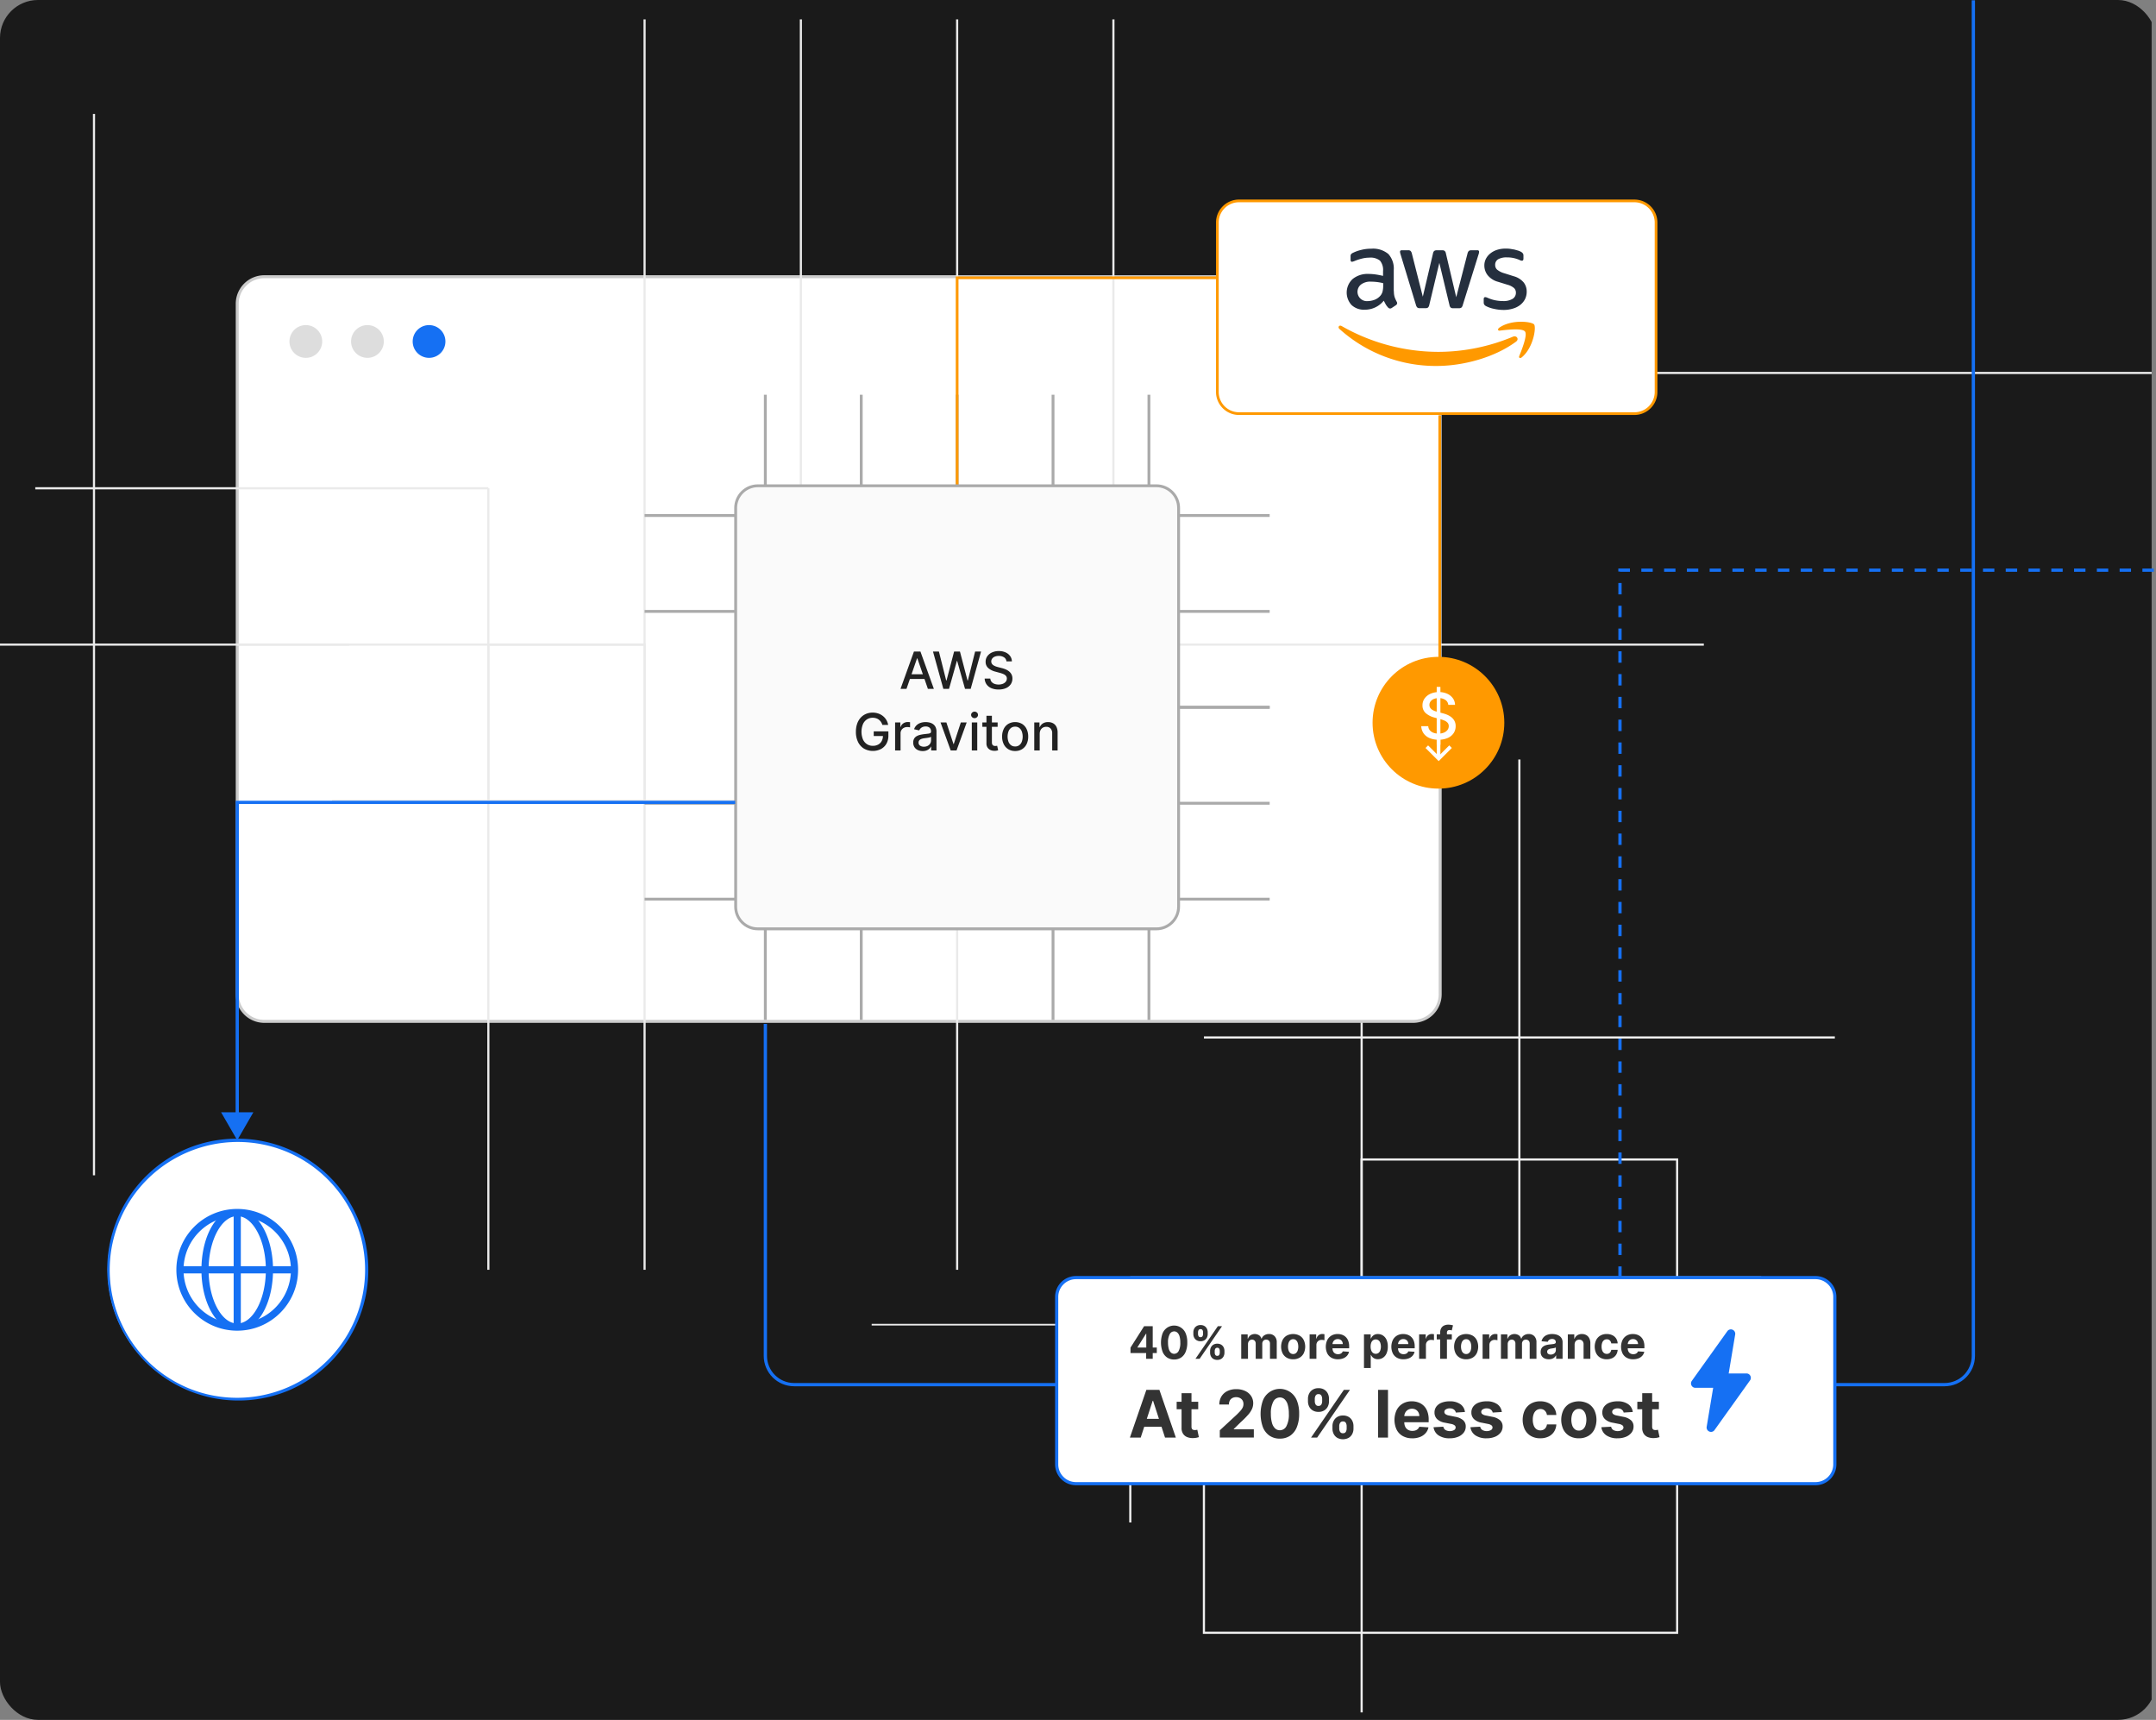 <svg xmlns="http://www.w3.org/2000/svg" width="568" height="453" xmlns:v="https://vecta.io/nano"><rect width="100%" height="100%" fill="#808080" stroke="none"/><defs><clipPath id="A"><rect width="568" height="453" rx="10" fill="none"/></clipPath><path id="B" d="M252.533 129.519h-.75v-25.556h.75z"/><path id="C" d="M334.494 186.675h-25.556v-.75h25.556z"/><path id="D" d="M463.993 378.296H297.778v-.568h166.215z"/><path id="E" d="M340.682 358.025a3.28 3.28 0 0 1-1.688-.417 2.82 2.82 0 0 1-1.1-1.166 4.13 4.13 0 0 1 0-3.485 2.82 2.82 0 0 1 1.1-1.166c1.056-.557 2.32-.557 3.376 0 .472.274.854.679 1.1 1.166a4.13 4.13 0 0 1 0 3.485c-.246.487-.628.892-1.1 1.166a3.28 3.28 0 0 1-1.688.417zm.008-1.384a1.1 1.1 0 0 0 .742-.254 1.55 1.55 0 0 0 .451-.694c.203-.651.203-1.349 0-2a1.57 1.57 0 0 0-.451-.7 1.1 1.1 0 0 0-.742-.256c-.274-.008-.541.083-.753.256a1.56 1.56 0 0 0-.457.7c-.203.651-.203 1.349 0 2a1.54 1.54 0 0 0 .457.694 1.14 1.14 0 0 0 .753.254z"/><path id="F" d="M345.018 357.899v-6.442h1.732v1.124h.067a1.68 1.68 0 0 1 .591-.908c.276-.205.612-.313.956-.308a2.84 2.84 0 0 1 .29.017c.092.009.183.024.273.046v1.586a2.3 2.3 0 0 0-.349-.067 3.12 3.12 0 0 0-.406-.029c-.244-.004-.485.055-.7.17a1.27 1.27 0 0 0-.486.472 1.34 1.34 0 0 0-.178.7v3.645h-1.787z"/><path id="G" d="M352.479 358.025a3.41 3.41 0 0 1-1.709-.405 2.73 2.73 0 0 1-1.1-1.148c-.514-1.113-.514-2.396 0-3.509a2.85 2.85 0 0 1 1.088-1.17c.501-.288 1.072-.433 1.65-.42a3.41 3.41 0 0 1 1.19.2 2.68 2.68 0 0 1 .965.61 2.77 2.77 0 0 1 .644 1.02c.162.461.24.947.231 1.436v.491h-5.44v-1.107h3.758c.005-.239-.053-.475-.168-.684a1.22 1.22 0 0 0-.463-.468c-.21-.117-.447-.175-.687-.17a1.38 1.38 0 0 0-.719.186c-.204.121-.372.293-.488.5a1.42 1.42 0 0 0-.181.694v1.053a1.8 1.8 0 0 0 .178.826 1.28 1.28 0 0 0 .506.537c.237.131.504.196.775.189a1.67 1.67 0 0 0 .546-.084 1.14 1.14 0 0 0 .424-.251 1.1 1.1 0 0 0 .268-.411l1.653.108a2.25 2.25 0 0 1-.515 1.038 2.58 2.58 0 0 1-1 .689 3.76 3.76 0 0 1-1.407.245z"/><path id="H" d="M315.672 369.219v1.965h-5.681v-1.965zm-4.391-2.261h2.616v8.795c-.011.193.027.386.11.561a.6.6 0 0 0 .31.279c.148.056.306.083.464.08.123 0 .247-.011.368-.034l.283-.052.411 1.947-.553.144a4.62 4.62 0 0 1-.866.1c-.563.035-1.127-.051-1.654-.252-.452-.177-.837-.492-1.1-.9a2.73 2.73 0 0 1-.387-1.535v-9.139z"/><path id="I" d="M385.939 371.909l-2.4.148a1.25 1.25 0 0 0-.264-.556 1.45 1.45 0 0 0-.531-.4c-.247-.106-.514-.157-.783-.15-.359-.012-.714.077-1.025.255a.77.77 0 0 0-.418.679.73.73 0 0 0 .271.571c.276.196.594.324.928.374l1.707.344a4.24 4.24 0 0 1 2.051.909 2.14 2.14 0 0 1 .676 1.646c.01.588-.182 1.163-.543 1.627a3.55 3.55 0 0 1-1.486 1.09 5.63 5.63 0 0 1-2.171.391c-1.051.054-2.093-.219-2.981-.783-.72-.491-1.194-1.269-1.3-2.134l2.573-.136a1.31 1.31 0 0 0 .565.869c.7.386 1.547.397 2.257.03a.81.81 0 0 0 .427-.69.73.73 0 0 0-.3-.587 2.2 2.2 0 0 0-.909-.352l-1.634-.325a3.89 3.89 0 0 1-2.054-.959 2.37 2.37 0 0 1-.673-1.737 2.53 2.53 0 0 1 .5-1.566c.361-.461.844-.812 1.394-1.013.674-.251 1.39-.372 2.109-.356.995-.055 1.982.21 2.816.755a2.92 2.92 0 0 1 1.2 2.058z"/></defs><g clip-path="url(#A)"><path fill="#1a1a1a" d="M0 0h566.852v453H0z"/><g fill="#eee"><path d="M483.39 273.544H317.175v-.565H483.39z"/><path d="M400.562 380.858h-.568V200.044h.568zm-41.552 70.181h-.568v-279.56h.568z"/></g><rect width="316.919" height="196.133" rx="7.127" fill="#fff" x="62.499" y="72.888"/><path d="M69.626 72.495h302.665a7.53 7.53 0 0 1 7.52 7.52v181.879a7.53 7.53 0 0 1-7.52 7.52H69.626a7.53 7.53 0 0 1-7.52-7.52V80.015a7.53 7.53 0 0 1 7.52-7.52zm302.665 196.133c3.717-.004 6.73-3.017 6.734-6.734V80.015c-.004-3.717-3.017-6.73-6.734-6.734H69.626c-3.717.004-6.73 3.017-6.734 6.734v181.879c.004 3.717 3.017 6.73 6.734 6.734z" fill="#ccc"/><g fill="#ddd"><circle cx="80.569" cy="89.941" r="4.314"/><circle cx="96.802" cy="89.941" r="4.314"/></g><circle cx="113.034" cy="89.941" r="4.314" fill="#1570f3"/><g fill="#eaeaea"><path d="M128.376 169.496h41.728v41.738h-41.728zm41.16.568h-40.592v40.6h40.592zm41.17-41.738h82.908v82.908h-82.908zm82.34.568h-81.772v81.772h81.772z"/><path d="M293.33 211.234H87.48v-.568h205.85zm155.55-41.17H210.99v-.564h237.89zm-279.06 0H62.5v-.564h107.32zm123.51-41.17h-82.34v-.568h82.34zm-164.671 0H9.293v-.568h119.366z"/><path d="M293.614 210.95h-.568V5.1h.568zm-41.172 123.507h-.568V5.1h.568zM211.274 210.95h-.568V5.1h.568zM170.1 334.46h-.568V5.1h.568zm-41.157-.003h-.568V128.611h.568z"/></g><circle cx="62.499" cy="334.46" r="34.127" fill="#fff"/><g fill="#1570f3"><path d="M62.499 299.915a34.56 34.56 0 0 1 33.844 27.694c3.263 16.104-5.266 32.277-20.398 38.681-17.528 7.201-37.587-1.058-44.961-18.515s.686-37.595 18.068-45.142a34.33 34.33 0 0 1 13.447-2.718zm0 68.254A33.72 33.72 0 0 0 75.62 303.4c-17.134-7.155-36.828.889-44.053 17.993s.737 36.831 17.811 44.127a33.5 33.5 0 0 0 13.121 2.649zm.001-17.676c-8.855 0-16.033-7.178-16.033-16.033s7.178-16.033 16.033-16.033 16.033 7.178 16.033 16.033c-.009 8.851-7.182 16.024-16.033 16.033zm0-30.179a14.15 14.15 0 1 0 14.147 14.147A14.19 14.19 0 0 0 62.5 320.313z"/><path d="M62.5 349.55a.87.87 0 0 1-.943-.943v-28.294c0-.521.422-.943.943-.943s.943.422.943.943v28.411a.84.84 0 0 1-.943.825z"/><path d="M76.646 335.403H48.352c-.337 0-.648-.18-.817-.471s-.168-.651 0-.943.48-.472.817-.471h28.529a.87.87 0 0 1 .943.943 1.07 1.07 0 0 1-1.179.943z"/><path d="M60.613 350.139c-4.362-1.533-7.545-7.9-7.545-15.679 0-7.9 3.183-14.382 7.545-15.679l2.829.589a.87.87 0 0 1-.943.943c-4.126 0-7.545 6.366-7.545 14.147s3.419 14.147 7.545 14.147a.87.87 0 0 1 .943.943l-2.829.589z"/><path d="M61.556 349.55a.87.87 0 0 1 .943-.943c4.126 0 7.545-6.366 7.545-14.147s-3.419-14.147-7.545-14.147a.87.87 0 0 1-.943-.943l2.476-.707c4.48 1.179 7.9 7.781 7.9 15.8 0 7.9-3.183 14.382-7.545 15.679l-2.829-.589z"/></g><g fill="#eee"><path d="M358.441 305.116h83.68v125.232H316.89v-42.12h41.551zm83.112.568h-82.544v83.112h-41.551v40.983h124.1zm125.299-207.17H364.194v-.568h202.658z"/></g><rect width="115.573" height="56.027" rx="5.699" fill="#fff" x="320.715" y="52.917"/><path d="M326.415 52.562h104.174c3.342.004 6.051 2.713 6.054 6.055v44.628c-.004 3.342-2.712 6.05-6.054 6.054H326.415c-3.342-.003-6.051-2.712-6.055-6.054V58.617c.003-3.343 2.712-6.052 6.055-6.055zm104.174 56.026a5.35 5.35 0 0 0 5.344-5.344V58.617a5.35 5.35 0 0 0-5.344-5.345H326.415a5.35 5.35 0 0 0-5.345 5.345v44.628a5.35 5.35 0 0 0 5.345 5.343z" fill="#f90"/><g fill-rule="evenodd"><path d="M367.222 76.7a5.2 5.2 0 0 0 .189 1.53 9.21 9.21 0 0 0 .55 1.238.75.75 0 0 1 .12.4.68.68 0 0 1-.327.516l-1.083.722c-.131.094-.286.148-.447.155a.79.79 0 0 1-.516-.241c-.232-.249-.439-.52-.619-.808l-.533-1.014a6.35 6.35 0 0 1-5.055 2.373 4.71 4.71 0 0 1-3.439-1.238 4.85 4.85 0 0 1 .292-6.843c1.194-.945 2.692-1.422 4.213-1.341.61.005 1.219.051 1.823.138.636.086 1.29.223 1.977.378v-1.26a3.81 3.81 0 0 0-.808-2.751 3.96 3.96 0 0 0-2.8-.791 7.82 7.82 0 0 0-1.857.223 13.7 13.7 0 0 0-1.857.585c-.195.087-.395.162-.6.223-.089.029-.181.047-.275.052-.241 0-.361-.172-.361-.533v-.843a1.09 1.09 0 0 1 .12-.6 1.29 1.29 0 0 1 .481-.361c.69-.341 1.417-.601 2.167-.774.876-.225 1.778-.335 2.682-.327a6.28 6.28 0 0 1 4.5 1.393 5.69 5.69 0 0 1 1.427 4.23V76.7h.034zm-6.981 2.614a5.57 5.57 0 0 0 1.771-.309 3.83 3.83 0 0 0 1.634-1.1 2.73 2.73 0 0 0 .585-1.1c.118-.491.176-.995.172-1.5v-.722a14.38 14.38 0 0 0-1.582-.292 12.97 12.97 0 0 0-1.616-.1c-.908-.072-1.812.171-2.562.688-.881.644-1.231 1.791-.861 2.817s1.373 1.685 2.461 1.619h0zm13.807 1.857a.96.96 0 0 1-.653-.172 1.4 1.4 0 0 1-.361-.671l-4.041-13.291c-.078-.222-.13-.453-.155-.688-.017-.115.02-.232.101-.316s.196-.126.312-.114h1.685c.237-.029.477.033.671.172.174.188.293.42.344.671l2.889 11.383 2.682-11.383c.035-.253.15-.488.327-.671.206-.126.446-.186.688-.172h1.376c.242-.025.486.035.688.172.18.181.295.417.327.671l2.717 11.52 2.975-11.52c.055-.25.173-.481.344-.671a1.12 1.12 0 0 1 .671-.172h1.6c.118-.016.237.024.322.108s.124.203.108.322c-.004.092-.015.184-.034.275a2.45 2.45 0 0 1-.12.43l-4.144 13.291a1.32 1.32 0 0 1-.361.671 1.1 1.1 0 0 1-.653.172h-1.479c-.242.025-.486-.035-.688-.172a1.22 1.22 0 0 1-.327-.688l-2.665-11.09-2.648 11.073a1.34 1.34 0 0 1-.327.688c-.203.134-.446.195-.688.172h-1.479zm22.095.464a11.38 11.38 0 0 1-2.648-.309c-.687-.14-1.352-.371-1.977-.688a1.24 1.24 0 0 1-.533-.481c-.066-.152-.1-.316-.1-.481V78.8c0-.361.138-.533.4-.533.105.001.209.018.309.052s.258.1.43.172c.607.266 1.241.468 1.891.6.673.137 1.359.206 2.046.206a4.64 4.64 0 0 0 2.51-.568 1.85 1.85 0 0 0 .894-1.633c.011-.446-.156-.878-.464-1.2-.505-.429-1.102-.735-1.744-.896l-2.493-.774c-1.08-.277-2.044-.892-2.751-1.754a4.1 4.1 0 0 1-.86-2.493 3.83 3.83 0 0 1 .464-1.909 4.42 4.42 0 0 1 1.238-1.41 5.46 5.46 0 0 1 1.788-.894c.704-.203 1.434-.301 2.167-.292.385-.003.77.02 1.152.069l1.118.189.98.275c.251.078.493.182.722.31a1.49 1.49 0 0 1 .516.43.93.93 0 0 1 .155.567v.808c0 .361-.138.55-.4.55a1.79 1.79 0 0 1-.653-.206c-1.039-.459-2.164-.688-3.3-.671a4.44 4.44 0 0 0-2.287.481 1.66 1.66 0 0 0-.808 1.53c-.009.462.178.906.516 1.221.558.443 1.202.765 1.891.946l2.442.774a5.23 5.23 0 0 1 2.665 1.651 3.89 3.89 0 0 1 .791 2.407 4.42 4.42 0 0 1-.447 1.994c-.305.588-.733 1.104-1.255 1.513-.568.442-1.216.769-1.909.963-.796.245-1.626.367-2.459.361h0z" fill="#252f3e"/><g fill="#f90"><path d="M399.393 89.992c-5.657 4.178-13.876 6.4-20.943 6.4a37.89 37.89 0 0 1-25.568-9.749c-.533-.481-.052-1.135.585-.757a51.56 51.56 0 0 0 25.585 6.792 51.05 51.05 0 0 0 19.516-3.989c.946-.43 1.754.619.825 1.307zm2.355-2.682c-.722-.929-4.78-.447-6.62-.223-.55.069-.636-.413-.138-.774 3.233-2.27 8.546-1.616 9.165-.86.619.774-.172 6.087-3.2 8.632-.464.4-.911.189-.7-.327.688-1.7 2.218-5.537 1.5-6.448h0z"/></g></g><path d="M379.657 194.21h-.71v-84.768h.71z" fill="#f90"/><path d="M512.306 365.136h-303.1c-4.415-.007-7.993-3.585-8-8v-87.454h.859v87.449c.004 3.944 3.201 7.141 7.145 7.145h303.1c3.944-.004 7.141-3.201 7.145-7.145V.078h.859v357.054c-.005 4.42-3.588 8.001-8.008 8.004z" fill="#1570f3"/><circle cx="378.959" cy="190.364" r="17.354" fill="#f90"/><g fill="#fff"><path d="M381.553 185.655c-.046-.535-.336-1.018-.785-1.312-.518-.328-1.124-.491-1.737-.467a3.27 3.27 0 0 0-1.3.235 2.01 2.01 0 0 0-.848.642 1.52 1.52 0 0 0-.3.925 1.34 1.34 0 0 0 .206.749c.139.213.324.393.541.527a3.77 3.77 0 0 0 .723.351l.743.229 1.189.309c.408.101.809.231 1.2.387a4.8 4.8 0 0 1 1.136.642 3.12 3.12 0 0 1 .847.987 2.88 2.88 0 0 1 .324 1.41 3.25 3.25 0 0 1-.532 1.838 3.59 3.59 0 0 1-1.54 1.267 5.8 5.8 0 0 1-2.436.464 5.91 5.91 0 0 1-2.367-.434c-.626-.258-1.168-.685-1.564-1.234a3.55 3.55 0 0 1-.625-1.9h1.844c.02.404.171.79.431 1.1.261.297.595.521.97.648a3.85 3.85 0 0 0 1.3.211c.475.008.946-.076 1.389-.247a2.29 2.29 0 0 0 .961-.69 1.62 1.62 0 0 0 .351-1.038c.013-.323-.096-.64-.306-.886-.231-.248-.513-.443-.827-.571a8.13 8.13 0 0 0-1.175-.4l-1.44-.393a5.58 5.58 0 0 1-2.317-1.172 2.63 2.63 0 0 1-.853-2.046 3.04 3.04 0 0 1 .571-1.838 3.77 3.77 0 0 1 1.547-1.222 5.33 5.33 0 0 1 2.2-.437 5.2 5.2 0 0 1 2.186.434 3.69 3.69 0 0 1 1.5 1.192 3.03 3.03 0 0 1 .571 1.74h-1.773zm-3.051 10.5v-15.222h.975v15.227zm.519 4.321l-3.467-3.467.679-.679 2.788 2.788 2.788-2.788.679.679z"/><path d="M379.469 199.793h-.96v-5.7h.96z"/></g><g fill="#aaa"><use href="#B"/><path d="M227.268 129.519h-.75v-25.556h.75zm-25.265 0h-.75v-25.556h.75zm101.059 0h-.75v-25.556h.75zm-25.265 0h-.75v-25.556h.75z"/></g><path d="M252.513 129.52h-.713V72.808h68.965v.71h-68.252z" fill="#f90"/><g fill="#aaa"><path d="M227.268 268.637h-.75v-25.556h.75zm-25.265 0h-.75v-25.556h.75zm101.059 0h-.75v-25.556h.75zm-25.265 0h-.75v-25.556h.75z"/><use href="#C"/><path d="M334.494 211.94h-25.556v-.75h25.556zm0 25.264h-25.556v-.75h25.556zm0-101.058h-25.556v-.75h25.556zm0 25.265h-25.556v-.75h25.556z"/><use href="#C"/><path d="M195.377 211.94h-25.556v-.75h25.556zm0 25.264h-25.556v-.75h25.556zm0-101.058h-25.556v-.75h25.556zm0 25.265h-25.556v-.75h25.556z"/></g><rect width="116.696" height="116.696" rx="5.841" fill="#fafafa" x="193.81" y="127.952"/><path d="M199.651 127.577h105.013c3.432.004 6.213 2.785 6.217 6.217v105.012c-.004 3.432-2.785 6.213-6.217 6.217H199.651c-3.432-.004-6.213-2.785-6.217-6.217V133.793c.004-3.432 2.785-6.212 6.217-6.216zm105.013 116.7c3.017-.003 5.463-2.449 5.466-5.466V133.793c-.003-3.017-2.449-5.463-5.466-5.466H199.651c-3.017.003-5.463 2.449-5.466 5.466v105.013c.003 3.017 2.449 5.463 5.466 5.466z" fill="#aaa"/><g fill="#222"><path d="M238.816 181.444h-1.574l3.538-9.83h1.713l3.538 9.83h-1.574l-2.779-8.045h-.078l-2.784 8.045zm.264-3.85h5.107v1.248h-5.107zm9.446 3.85l-2.727-9.83h1.56l1.915 7.612h.091l1.992-7.612h1.543l1.992 7.617h.091l1.911-7.617h1.565l-2.731 9.83h-1.493l-2.069-7.363h-.077l-2.069 7.363zm16.627-7.244a1.41 1.41 0 0 0-.633-1.059 2.45 2.45 0 0 0-1.4-.377c-.358-.008-.714.056-1.046.189a1.63 1.63 0 0 0-.684.519 1.23 1.23 0 0 0-.242.747c-.005.212.053.42.165.6.113.172.262.317.437.425a3.04 3.04 0 0 0 .583.283 6.15 6.15 0 0 0 .6.185l.96.25a7.29 7.29 0 0 1 .965.311 3.91 3.91 0 0 1 .917.519 2.52 2.52 0 0 1 .684.8 2.32 2.32 0 0 1 .262 1.138 2.63 2.63 0 0 1-.43 1.483 2.91 2.91 0 0 1-1.243 1.023 4.69 4.69 0 0 1-1.966.374 4.77 4.77 0 0 1-1.91-.351 2.93 2.93 0 0 1-1.262-1 2.86 2.86 0 0 1-.5-1.533h1.488a1.5 1.5 0 0 0 .348.886 1.82 1.82 0 0 0 .782.523 3.11 3.11 0 0 0 1.049.17 2.98 2.98 0 0 0 1.121-.2 1.85 1.85 0 0 0 .775-.557 1.31 1.31 0 0 0 .283-.838c.007-.26-.084-.514-.256-.71a1.87 1.87 0 0 0-.667-.461 6.57 6.57 0 0 0-.948-.321l-1.162-.317a4.49 4.49 0 0 1-1.87-.945 2.12 2.12 0 0 1-.689-1.651c-.011-.531.151-1.052.461-1.483a3.05 3.05 0 0 1 1.248-.986 4.29 4.29 0 0 1 1.776-.352 4.2 4.2 0 0 1 1.764.351 2.98 2.98 0 0 1 1.207.962 2.44 2.44 0 0 1 .46 1.4h-1.43zm-32.692 16.739a3.12 3.12 0 0 0-.372-.785 2.51 2.51 0 0 0-.555-.595 2.36 2.36 0 0 0-.732-.377 2.99 2.99 0 0 0-.9-.13 2.72 2.72 0 0 0-1.5.428 2.9 2.9 0 0 0-1.054 1.25 5.44 5.44 0 0 0 0 4.034c.226.512.596.948 1.065 1.253a2.82 2.82 0 0 0 1.541.428c.487.011.969-.101 1.4-.327.392-.211.715-.532.927-.924a2.88 2.88 0 0 0 .329-1.408l.384.071h-2.812v-1.224h3.864v1.118a4.22 4.22 0 0 1-.525 2.148 3.6 3.6 0 0 1-1.45 1.4 4.76 4.76 0 0 1-4.454-.12 4.15 4.15 0 0 1-1.567-1.744 5.97 5.97 0 0 1-.561-2.686 6.4 6.4 0 0 1 .326-2.112 4.58 4.58 0 0 1 .919-1.591 4 4 0 0 1 1.4-1 4.37 4.37 0 0 1 1.759-.349c.505-.004 1.007.075 1.486.235a4.04 4.04 0 0 1 1.228.667c.732.582 1.223 1.415 1.376 2.338h-1.522zm3.355 6.724v-7.373h1.384v1.172h.077c.125-.385.376-.716.713-.939.343-.229.747-.349 1.159-.344l.319.01.29.024v1.372a2.9 2.9 0 0 0-.307-.055 3.2 3.2 0 0 0-.441-.031 1.87 1.87 0 0 0-.9.214 1.6 1.6 0 0 0-.857 1.447v4.5h-1.435zm7.272.164a2.98 2.98 0 0 1-1.267-.262 2.1 2.1 0 0 1-.9-.761c-.229-.366-.343-.792-.329-1.224-.014-.358.069-.713.24-1.027.157-.266.38-.486.648-.639a3.39 3.39 0 0 1 .912-.355 8.94 8.94 0 0 1 1.027-.183l1.075-.127a1.56 1.56 0 0 0 .6-.166c.127-.081.199-.224.187-.374v-.034a1.3 1.3 0 0 0-.353-.975c-.29-.249-.667-.373-1.049-.345a1.83 1.83 0 0 0-1.14.318 1.74 1.74 0 0 0-.574.708l-1.349-.307a2.6 2.6 0 0 1 .7-1.087 2.87 2.87 0 0 1 1.068-.605 4.24 4.24 0 0 1 1.272-.189 4.59 4.59 0 0 1 .939.1 2.79 2.79 0 0 1 .931.377 2.08 2.08 0 0 1 .713.779c.201.408.297.86.278 1.314v4.9h-1.4v-1.008h-.058a2.03 2.03 0 0 1-.418.547c-.208.193-.45.344-.715.446a2.78 2.78 0 0 1-1.046.178zm.312-1.152a2.08 2.08 0 0 0 1.02-.234 1.67 1.67 0 0 0 .648-.617 1.59 1.59 0 0 0 .223-.818v-.95a.73.73 0 0 1-.3.142 4.08 4.08 0 0 1-.5.11q-.278.045-.543.081l-.441.061a3.52 3.52 0 0 0-.761.178 1.3 1.3 0 0 0-.547.357.9.9 0 0 0-.2.617c-.017.317.133.62.394.8a1.73 1.73 0 0 0 1 .27zm11.275-6.385L252 197.663h-1.536l-2.679-7.373h1.541l1.867 5.674h.077l1.862-5.674h1.541zm2.074-1.136a.9.9 0 0 1-.641-.252.82.82 0 0 1 0-1.21.94.94 0 0 1 1.282 0 .82.82 0 0 1 0 1.21.9.9 0 0 1-.641.252zm-.725 8.51v-7.374h1.435v7.373zm6.806-7.374v1.152h-4.03v-1.152zm-2.947-1.766h1.435v6.976a1.26 1.26 0 0 0 .125.627.64.64 0 0 0 .324.283 1.21 1.21 0 0 0 .434.074 1.67 1.67 0 0 0 .3-.024l.2-.038.259 1.186a2.56 2.56 0 0 1-.355.1c-.19.037-.383.055-.576.055a2.52 2.52 0 0 1-1.056-.2c-.322-.137-.597-.363-.792-.653-.211-.33-.316-.717-.3-1.108v-7.271zm7.56 9.288a3.39 3.39 0 0 1-1.81-.475 3.21 3.21 0 0 1-1.2-1.33 4.41 4.41 0 0 1-.427-2 4.46 4.46 0 0 1 .427-2.007 3.2 3.2 0 0 1 1.2-1.334 3.68 3.68 0 0 1 3.619 0 3.2 3.2 0 0 1 1.2 1.334 4.46 4.46 0 0 1 .427 2.007 4.41 4.41 0 0 1-.427 2 3.21 3.21 0 0 1-1.2 1.33 3.38 3.38 0 0 1-1.809.475zm0-1.2a1.72 1.72 0 0 0 1.113-.355 2.09 2.09 0 0 0 .655-.945 4.06 4.06 0 0 0 0-2.6c-.126-.372-.353-.701-.655-.952a1.7 1.7 0 0 0-1.113-.36 1.72 1.72 0 0 0-1.121.36c-.303.25-.531.58-.657.952a4.06 4.06 0 0 0 0 2.6 2.09 2.09 0 0 0 .657.945 1.74 1.74 0 0 0 1.126.351zm6.47-3.326v4.378h-1.435v-7.374h1.377v1.2h.091a2.1 2.1 0 0 1 .8-.94c.414-.251.892-.374 1.375-.355a2.67 2.67 0 0 1 1.32.314c.381.214.688.54.878.934a3.38 3.38 0 0 1 .312 1.531v4.689H277.2v-4.517a1.78 1.78 0 0 0-.418-1.255 1.48 1.48 0 0 0-1.147-.454 1.79 1.79 0 0 0-.885.216 1.54 1.54 0 0 0-.61.632 2.09 2.09 0 0 0-.223 1z"/></g><g fill="#1570f3"><path d="M62.926 293.231h-.854v-82.317h131.609v.854H62.926z"/><path d="M66.755 292.962l-4.256 7.371-4.256-7.371z"/></g><path d="M297.675 349.127h-68.03v-.441h68.03z" fill="#eaeaea"/><g fill="#eee"><use href="#D"/><path d="M463.993 336.745H297.778v-.568h166.215zm-165.931 64.259h-.568v-56.731h.568z"/></g><rect width="205.008" height="54.278" rx="5.086" fill="#fff" x="278.382" y="336.512"/><path d="M283.468 336.094h194.836a5.51 5.51 0 0 1 5.5 5.5v44.11a5.51 5.51 0 0 1-5.5 5.5H283.468a5.51 5.51 0 0 1-5.5-5.5v-44.106a5.51 5.51 0 0 1 5.5-5.504zm194.836 54.278c2.577-.003 4.665-2.091 4.668-4.668v-44.106c-.003-2.577-2.091-4.665-4.668-4.668H283.468c-2.577.003-4.665 2.091-4.668 4.668v44.106c.003 2.577 2.091 4.665 4.668 4.668z" fill="#1570f3"/><g fill="#333"><path d="M297.831 356.389v-1.431l3.586-5.649h1.232v1.98h-.729l-2.261 3.578v.067h5.1v1.455zm4.123 1.51v-1.946l.033-.633v-6.011h1.7v8.59zm7.382.188c-.66.015-1.308-.17-1.86-.532a3.34 3.34 0 0 1-1.2-1.531 7.17 7.17 0 0 1 0-4.807 3.28 3.28 0 0 1 6.1 0 6.08 6.08 0 0 1 .415 2.393 6.28 6.28 0 0 1-.417 2.416c-.238.617-.653 1.149-1.193 1.53a3.22 3.22 0 0 1-1.857.528zm0-1.506c.501-.005.957-.292 1.178-.742.337-.692.487-1.459.437-2.227.013-.55-.054-1.098-.2-1.628-.096-.37-.29-.708-.562-.977a1.23 1.23 0 0 0-.854-.327c-.498.004-.952.287-1.175.733a4.38 4.38 0 0 0-.444 2.2 5.8 5.8 0 0 0 .2 1.65 2.12 2.12 0 0 0 .563.989 1.24 1.24 0 0 0 .856.329zm5.054-5.209v-.453a2.05 2.05 0 0 1 .222-.954 1.73 1.73 0 0 1 .644-.694c.309-.181.663-.272 1.021-.261.364-.013.725.078 1.04.261.274.166.495.407.638.694a2.09 2.09 0 0 1 .218.954v.452a2.07 2.07 0 0 1-.22.952 1.7 1.7 0 0 1-.642.69 1.95 1.95 0 0 1-1.034.258c-.362.012-.72-.079-1.033-.263a1.7 1.7 0 0 1-.638-.691 2.07 2.07 0 0 1-.216-.946zm.553 6.526l5.905-8.59h1.1l-5.905 8.59zm.676-6.979v.452c-.002.198.048.393.144.566.106.179.307.281.514.26a.54.54 0 0 0 .526-.26 1.17 1.17 0 0 0 .141-.566v-.452a1.26 1.26 0 0 0-.134-.571.54.54 0 0 0-.533-.264.53.53 0 0 0-.516.269 1.19 1.19 0 0 0-.143.566zm3.179 5.368v-.453a2.06 2.06 0 0 1 .221-.95c.144-.289.367-.531.642-.7a1.91 1.91 0 0 1 1.029-.262c.363-.012.723.078 1.038.26a1.69 1.69 0 0 1 .638.694c.146.297.219.623.216.954v.453a2.09 2.09 0 0 1-.218.95 1.71 1.71 0 0 1-.642.7c-.645.349-1.423.349-2.068 0-.274-.169-.495-.412-.637-.7a2.09 2.09 0 0 1-.22-.945zm1.221-.453v.453a1.15 1.15 0 0 0 .144.561c.109.183.314.287.526.265a.54.54 0 0 0 .523-.26c.094-.174.142-.368.141-.566v-.453a1.24 1.24 0 0 0-.135-.57c-.107-.186-.315-.291-.528-.265a.55.55 0 0 0-.524.265 1.16 1.16 0 0 0-.146.57zm6.981 2.065v-6.442h1.7v1.137h.075a1.8 1.8 0 0 1 .671-.894 2.1 2.1 0 0 1 2.253 0 1.57 1.57 0 0 1 .62.891h.067c.13-.369.382-.682.715-.887.368-.229.794-.345 1.227-.334a1.97 1.97 0 0 1 1.466.573 2.21 2.21 0 0 1 .565 1.621v4.332h-1.782v-3.977c.021-.295-.082-.585-.285-.8a1 1 0 0 0-.713-.269.96.96 0 0 0-.76.309 1.18 1.18 0 0 0-.273.811v3.934h-1.732v-4.018a1.04 1.04 0 0 0-.271-.755.94.94 0 0 0-.711-.281c-.188-.003-.374.049-.534.148a1.06 1.06 0 0 0-.376.415 1.34 1.34 0 0 0-.138.623v3.867h-1.787z"/><use href="#E"/><use href="#F"/><use href="#G"/><path d="M359.341 360.319v-8.858h1.762v1.082h.079c.09-.191.206-.369.343-.53a1.79 1.79 0 0 1 .587-.453 2.01 2.01 0 0 1 .9-.183 2.44 2.44 0 0 1 1.3.367 2.57 2.57 0 0 1 .952 1.1 4.22 4.22 0 0 1 .356 1.843c.019.624-.1 1.245-.347 1.818a2.58 2.58 0 0 1-.94 1.12 2.41 2.41 0 0 1-1.327.379 2.04 2.04 0 0 1-.883-.172c-.226-.102-.428-.25-.594-.434a2.19 2.19 0 0 1-.352-.531h-.054v3.452h-1.787zm1.749-5.637a2.86 2.86 0 0 0 .159 1c.089.26.249.491.462.665.439.318 1.033.318 1.472 0a1.49 1.49 0 0 0 .459-.672 3.2 3.2 0 0 0 0-1.973 1.46 1.46 0 0 0-.458-.663 1.28 1.28 0 0 0-1.479-.008 1.44 1.44 0 0 0-.459.653c-.113.321-.166.66-.159 1zm8.656 3.343a3.41 3.41 0 0 1-1.709-.405 2.73 2.73 0 0 1-1.1-1.148c-.514-1.113-.514-2.396 0-3.509a2.85 2.85 0 0 1 1.088-1.17 3.17 3.17 0 0 1 1.65-.42 3.41 3.41 0 0 1 1.19.2 2.68 2.68 0 0 1 .965.61 2.77 2.77 0 0 1 .644 1.02 4.1 4.1 0 0 1 .231 1.436v.491h-5.44v-1.107h3.758a1.36 1.36 0 0 0-.168-.684 1.22 1.22 0 0 0-.463-.468c-.21-.117-.447-.175-.687-.17a1.38 1.38 0 0 0-.719.186c-.204.121-.372.293-.488.5a1.42 1.42 0 0 0-.181.694v1.053a1.8 1.8 0 0 0 .178.826 1.28 1.28 0 0 0 .506.537 1.52 1.52 0 0 0 .775.189 1.67 1.67 0 0 0 .546-.084 1.14 1.14 0 0 0 .424-.251 1.1 1.1 0 0 0 .268-.411l1.653.108a2.25 2.25 0 0 1-.515 1.038 2.58 2.58 0 0 1-1 .689 3.76 3.76 0 0 1-1.407.245zm4.126-.126v-6.442h1.732v1.124h.067a1.68 1.68 0 0 1 .591-.908c.276-.205.612-.313.956-.308a2.84 2.84 0 0 1 .29.017c.092.009.183.024.273.046v1.586a2.3 2.3 0 0 0-.349-.067 3.12 3.12 0 0 0-.406-.029c-.244-.004-.485.055-.7.17a1.27 1.27 0 0 0-.486.472 1.34 1.34 0 0 0-.178.7v3.645h-1.79zm8.612-6.443v1.343h-3.977v-1.343zm-3.066 6.442v-6.907a2.24 2.24 0 0 1 .274-1.162c.176-.301.439-.542.753-.692a2.48 2.48 0 0 1 1.087-.23 4.17 4.17 0 0 1 .753.064 5.05 5.05 0 0 1 .509.112l-.322 1.342c-.085-.026-.171-.048-.258-.064-.103-.019-.207-.029-.312-.029a.7.7 0 0 0-.55.183c-.111.146-.166.327-.155.51v6.874h-1.782zm6.841.127a3.28 3.28 0 0 1-1.688-.417 2.82 2.82 0 0 1-1.1-1.166 4.13 4.13 0 0 1 0-3.485 2.82 2.82 0 0 1 1.1-1.166 3.62 3.62 0 0 1 3.376 0c.472.274.854.679 1.1 1.166a4.13 4.13 0 0 1 0 3.485c-.246.487-.628.892-1.1 1.166a3.28 3.28 0 0 1-1.688.417zm.008-1.384a1.1 1.1 0 0 0 .742-.254 1.55 1.55 0 0 0 .451-.694 3.36 3.36 0 0 0 0-2 1.57 1.57 0 0 0-.451-.7 1.1 1.1 0 0 0-.742-.256 1.14 1.14 0 0 0-.753.256 1.56 1.56 0 0 0-.457.7 3.36 3.36 0 0 0 0 2 1.54 1.54 0 0 0 .457.694 1.14 1.14 0 0 0 .753.254zm4.328 1.258v-6.442h1.732v1.124h.067a1.68 1.68 0 0 1 .591-.908c.276-.205.612-.313.956-.308a2.84 2.84 0 0 1 .29.017c.092.009.183.024.273.046v1.586a2.3 2.3 0 0 0-.349-.067 3.12 3.12 0 0 0-.406-.029c-.244-.004-.485.055-.7.17a1.27 1.27 0 0 0-.486.472 1.34 1.34 0 0 0-.178.7v3.645h-1.787zm4.827 0v-6.442h1.7v1.137h.075a1.8 1.8 0 0 1 .671-.894 2.1 2.1 0 0 1 2.253 0 1.57 1.57 0 0 1 .62.891h.067c.13-.369.382-.682.715-.887.368-.229.794-.345 1.227-.334a1.97 1.97 0 0 1 1.466.573 2.21 2.21 0 0 1 .565 1.621v4.332h-1.782v-3.977c.021-.295-.082-.585-.285-.8a1 1 0 0 0-.713-.269.96.96 0 0 0-.76.309 1.18 1.18 0 0 0-.273.811v3.934h-1.732v-4.018a1.04 1.04 0 0 0-.271-.755.94.94 0 0 0-.711-.281c-.188-.003-.374.049-.534.148a1.06 1.06 0 0 0-.376.415 1.34 1.34 0 0 0-.138.623v3.867h-1.784zm12.608.12a2.65 2.65 0 0 1-1.1-.217 1.74 1.74 0 0 1-.762-.642 1.9 1.9 0 0 1-.278-1.062c-.009-.312.059-.621.2-.9a1.6 1.6 0 0 1 .536-.587 2.62 2.62 0 0 1 .774-.336 5.93 5.93 0 0 1 .912-.159q.563-.059.906-.111a1.25 1.25 0 0 0 .5-.157.35.35 0 0 0 .155-.311v-.024a.78.78 0 0 0-.25-.617c-.201-.156-.453-.234-.707-.218a1.26 1.26 0 0 0-.768.212 1 1 0 0 0-.377.53l-1.652-.134a2.27 2.27 0 0 1 .5-1.018 2.4 2.4 0 0 1 .954-.662c.433-.163.893-.242 1.356-.233a4.14 4.14 0 0 1 1.029.126 2.7 2.7 0 0 1 .877.391c.254.173.462.406.606.677.155.306.231.645.222.988v4.345h-1.694v-.894h-.05a1.8 1.8 0 0 1-.416.531 1.87 1.87 0 0 1-.625.356 2.54 2.54 0 0 1-.843.128zm.512-1.233a1.49 1.49 0 0 0 .7-.157 1.22 1.22 0 0 0 .474-.426 1.1 1.1 0 0 0 .172-.608v-.684a.91.91 0 0 1-.229.1l-.324.08-.361.063-.327.048a2.2 2.2 0 0 0-.549.148.89.89 0 0 0-.365.27.67.67 0 0 0-.13.421.64.64 0 0 0 .267.556 1.13 1.13 0 0 0 .677.191zm6.29-2.612v3.725h-1.787v-6.442h1.7v1.137h.075a1.81 1.81 0 0 1 .717-.891 2.18 2.18 0 0 1 1.221-.33 2.27 2.27 0 0 1 1.17.294 2 2 0 0 1 .776.837 2.82 2.82 0 0 1 .276 1.294v4.1h-1.786v-3.779a1.3 1.3 0 0 0-.3-.925 1.09 1.09 0 0 0-.844-.333c-.222-.005-.441.049-.635.155a1.06 1.06 0 0 0-.428.45 1.55 1.55 0 0 0-.157.711zm8.468 3.851c-.594.016-1.182-.129-1.7-.422-.469-.277-.848-.684-1.09-1.172-.509-1.1-.509-2.367 0-3.467a2.84 2.84 0 0 1 1.093-1.17c.513-.292 1.095-.438 1.685-.422a3.36 3.36 0 0 1 1.477.307 2.46 2.46 0 0 1 1 .859 2.53 2.53 0 0 1 .407 1.3h-1.687a1.31 1.31 0 0 0-.375-.778c-.214-.203-.5-.311-.795-.3a1.2 1.2 0 0 0-.724.225 1.45 1.45 0 0 0-.479.652 2.77 2.77 0 0 0-.173 1.036 2.88 2.88 0 0 0 .17 1.048 1.45 1.45 0 0 0 .481.659 1.27 1.27 0 0 0 1.277.1 1.07 1.07 0 0 0 .406-.367 1.38 1.38 0 0 0 .212-.581h1.687a2.65 2.65 0 0 1-.4 1.3 2.44 2.44 0 0 1-.988.875 3.3 3.3 0 0 1-1.488.314zm6.962 0a3.41 3.41 0 0 1-1.709-.405 2.73 2.73 0 0 1-1.1-1.148c-.514-1.113-.514-2.396 0-3.509a2.85 2.85 0 0 1 1.088-1.17 3.17 3.17 0 0 1 1.65-.42 3.41 3.41 0 0 1 1.19.2 2.68 2.68 0 0 1 .965.61 2.77 2.77 0 0 1 .644 1.02 4.1 4.1 0 0 1 .231 1.436v.491h-5.44v-1.107h3.758a1.36 1.36 0 0 0-.168-.684 1.22 1.22 0 0 0-.463-.468c-.21-.117-.447-.175-.687-.17a1.38 1.38 0 0 0-.719.186c-.204.121-.372.293-.488.5a1.42 1.42 0 0 0-.181.694v1.053a1.8 1.8 0 0 0 .178.826 1.28 1.28 0 0 0 .506.537 1.52 1.52 0 0 0 .775.189 1.67 1.67 0 0 0 .546-.084 1.14 1.14 0 0 0 .424-.251 1.1 1.1 0 0 0 .268-.411l1.653.108a2.25 2.25 0 0 1-.515 1.038 2.58 2.58 0 0 1-1 .689 3.76 3.76 0 0 1-1.407.245zm-129.736 20.627h-2.854l4.342-12.577h3.428l4.335 12.577h-2.85l-3.15-9.7h-.1l-3.157 9.7zm-.178-4.943h6.731v2.075h-6.731z"/><use href="#H"/><path d="M321.358 378.652v-1.916l4.477-4.145q.571-.552.962-1c.237-.261.436-.553.592-.869a2.11 2.11 0 0 0 .2-.924c.009-.336-.079-.667-.252-.955a1.69 1.69 0 0 0-.687-.62 2.18 2.18 0 0 0-.989-.218 2.07 2.07 0 0 0-1.007.233 1.6 1.6 0 0 0-.663.669 2.16 2.16 0 0 0-.233 1.038h-2.524c-.018-.753.175-1.496.559-2.144a3.74 3.74 0 0 1 1.566-1.406c.724-.344 1.519-.515 2.321-.5a5.45 5.45 0 0 1 2.356.476 3.76 3.76 0 0 1 1.563 1.317 3.4 3.4 0 0 1 .56 1.929c-.002.482-.097.96-.279 1.406a5.93 5.93 0 0 1-.992 1.538 22.36 22.36 0 0 1-2.009 2.023l-1.836 1.8v.086h5.281v2.174h-8.966zm15.825.276c-.966.023-1.916-.249-2.724-.78a4.9 4.9 0 0 1-1.751-2.241 10.49 10.49 0 0 1 .007-7.038 4.8 4.8 0 0 1 8.938 0 8.89 8.89 0 0 1 .608 3.5 9.19 9.19 0 0 1-.611 3.537 4.91 4.91 0 0 1-1.747 2.242 4.72 4.72 0 0 1-2.721.773zm0-2.205c.734-.007 1.402-.428 1.726-1.087a6.5 6.5 0 0 0 .639-3.261c.019-.804-.079-1.607-.292-2.383a3.11 3.11 0 0 0-.822-1.431 1.81 1.81 0 0 0-1.25-.48c-.73.007-1.394.422-1.72 1.075a6.41 6.41 0 0 0-.651 3.218c-.019.815.079 1.629.292 2.417a3.11 3.11 0 0 0 .826 1.449 1.81 1.81 0 0 0 1.253.481zm7.4-7.627v-.663c-.006-.486.106-.966.325-1.4a2.54 2.54 0 0 1 .943-1.017 2.79 2.79 0 0 1 1.5-.381 2.85 2.85 0 0 1 1.523.381 2.5 2.5 0 0 1 .934 1.017 3.08 3.08 0 0 1 .319 1.4v.663a3.01 3.01 0 0 1-.323 1.394c-.212.419-.538.769-.94 1.011a2.84 2.84 0 0 1-1.514.378 2.81 2.81 0 0 1-1.514-.384 2.5 2.5 0 0 1-.934-1.014 3.05 3.05 0 0 1-.316-1.385zm.811 9.556l8.648-12.577h1.608l-8.646 12.577h-1.609zm.989-10.219v.663a1.68 1.68 0 0 0 .212.829c.155.262.449.411.752.381a.8.8 0 0 0 .771-.381 1.71 1.71 0 0 0 .206-.829v-.663a1.82 1.82 0 0 0-.2-.836.79.79 0 0 0-.78-.387c-.308-.031-.604.124-.755.394a1.74 1.74 0 0 0-.209.829zm4.655 7.86v-.663c-.005-.483.105-.96.322-1.391a2.53 2.53 0 0 1 .94-1.02 2.8 2.8 0 0 1 1.508-.384 2.85 2.85 0 0 1 1.519.38c.402.243.726.596.934 1.017.214.435.322.915.316 1.4v.663c.005.483-.104.96-.319 1.392a2.51 2.51 0 0 1-.94 1.019 3.18 3.18 0 0 1-3.028 0 2.52 2.52 0 0 1-.933-1.019c-.215-.432-.324-.909-.319-1.392zm1.787-.663v.663a1.68 1.68 0 0 0 .212.823.8.8 0 0 0 .771.387.79.79 0 0 0 .764-.384 1.72 1.72 0 0 0 .205-.829v-.663a1.82 1.82 0 0 0-.2-.835.78.78 0 0 0-.773-.388.8.8 0 0 0-.768.388c-.143.255-.217.543-.215.835zm12.841-9.555v12.577h-2.616v-12.577zm6.387 12.761a5 5 0 0 1-2.5-.593 4.01 4.01 0 0 1-1.612-1.683 6.12 6.12 0 0 1 0-5.138 4.16 4.16 0 0 1 1.594-1.713 4.62 4.62 0 0 1 2.416-.614 4.97 4.97 0 0 1 1.741.3 3.92 3.92 0 0 1 1.413.894c.42.425.742.937.942 1.5.237.674.352 1.385.338 2.1v.719h-7.966v-1.621h5.5a2 2 0 0 0-.246-1 1.79 1.79 0 0 0-.678-.685 1.98 1.98 0 0 0-1-.248c-.369-.007-.734.087-1.053.273a1.96 1.96 0 0 0-.716.731 2.07 2.07 0 0 0-.264 1.017v1.541c-.011.418.079.833.261 1.21a1.87 1.87 0 0 0 .74.786 2.23 2.23 0 0 0 1.136.276c.272.003.542-.038.8-.123a1.67 1.67 0 0 0 .62-.368 1.6 1.6 0 0 0 .393-.6l2.42.16c-.114.564-.373 1.088-.752 1.52-.4.448-.901.793-1.462 1.008a5.5 5.5 0 0 1-2.06.359z"/><use href="#I"/><path d="M395.654 371.909l-2.4.148a1.25 1.25 0 0 0-.264-.556 1.45 1.45 0 0 0-.531-.4 1.86 1.86 0 0 0-.783-.15c-.359-.012-.714.077-1.025.255a.77.77 0 0 0-.418.679.73.73 0 0 0 .271.571c.276.196.594.324.928.374l1.707.344a4.24 4.24 0 0 1 2.051.909 2.14 2.14 0 0 1 .676 1.646 2.58 2.58 0 0 1-.543 1.627 3.55 3.55 0 0 1-1.486 1.09 5.63 5.63 0 0 1-2.171.391c-1.051.054-2.093-.219-2.981-.783a3.03 3.03 0 0 1-1.3-2.134l2.573-.136a1.31 1.31 0 0 0 .565.869c.7.386 1.547.397 2.257.03a.81.81 0 0 0 .427-.69.73.73 0 0 0-.3-.587 2.2 2.2 0 0 0-.909-.352l-1.634-.325a3.89 3.89 0 0 1-2.054-.959 2.37 2.37 0 0 1-.673-1.737 2.53 2.53 0 0 1 .5-1.566 3.14 3.14 0 0 1 1.394-1.013c.674-.251 1.39-.372 2.109-.356.995-.055 1.982.21 2.816.755a2.92 2.92 0 0 1 1.2 2.058zm10.139 6.927a4.8 4.8 0 0 1-2.49-.617 4.12 4.12 0 0 1-1.6-1.717 6.04 6.04 0 0 1 .007-5.076 4.15 4.15 0 0 1 1.6-1.713 4.73 4.73 0 0 1 2.469-.617 4.92 4.92 0 0 1 2.162.448 3.62 3.62 0 0 1 1.468 1.259 3.71 3.71 0 0 1 .6 1.9h-2.47c-.049-.431-.243-.833-.549-1.14a1.6 1.6 0 0 0-1.164-.433c-.38-.008-.751.107-1.06.328a2.12 2.12 0 0 0-.7.955 4.07 4.07 0 0 0-.252 1.517 4.2 4.2 0 0 0 .249 1.535c.136.382.379.717.7.965a1.87 1.87 0 0 0 1.87.148 1.58 1.58 0 0 0 .6-.538c.166-.257.272-.548.31-.851h2.47a3.87 3.87 0 0 1-.587 1.9 3.57 3.57 0 0 1-1.446 1.28 4.83 4.83 0 0 1-2.181.461zm10.158 0a4.8 4.8 0 0 1-2.472-.611 4.13 4.13 0 0 1-1.607-1.706 6.04 6.04 0 0 1 0-5.1 4.13 4.13 0 0 1 1.606-1.708 5.31 5.31 0 0 1 4.944 0 4.14 4.14 0 0 1 1.606 1.708 6.04 6.04 0 0 1 0 5.1 4.13 4.13 0 0 1-1.606 1.707 4.8 4.8 0 0 1-2.471.61zm.013-2.027a1.61 1.61 0 0 0 1.087-.371c.307-.273.535-.625.66-1.017a4.91 4.91 0 0 0 0-2.936 2.31 2.31 0 0 0-.66-1.02c-.304-.254-.691-.387-1.087-.374a1.66 1.66 0 0 0-1.1.374 2.27 2.27 0 0 0-.669 1.02 4.91 4.91 0 0 0 0 2.936 2.25 2.25 0 0 0 .669 1.017 1.66 1.66 0 0 0 1.099.371zm14.186-4.9l-2.4.148a1.25 1.25 0 0 0-.264-.556 1.45 1.45 0 0 0-.531-.4 1.86 1.86 0 0 0-.783-.15c-.359-.012-.714.077-1.025.255a.77.77 0 0 0-.418.679.73.73 0 0 0 .271.571c.276.196.594.324.928.374l1.707.344a4.24 4.24 0 0 1 2.051.909 2.14 2.14 0 0 1 .676 1.646 2.58 2.58 0 0 1-.543 1.627 3.55 3.55 0 0 1-1.486 1.09 5.63 5.63 0 0 1-2.171.391c-1.051.054-2.093-.219-2.981-.783a3.03 3.03 0 0 1-1.3-2.134l2.573-.136a1.31 1.31 0 0 0 .565.869c.7.386 1.547.397 2.257.03a.81.81 0 0 0 .427-.69.73.73 0 0 0-.3-.587 2.2 2.2 0 0 0-.909-.352l-1.634-.325a3.89 3.89 0 0 1-2.054-.959 2.37 2.37 0 0 1-.673-1.737 2.53 2.53 0 0 1 .5-1.566 3.14 3.14 0 0 1 1.394-1.013c.674-.251 1.39-.372 2.109-.356.995-.055 1.982.21 2.816.755a2.92 2.92 0 0 1 1.2 2.058zm6.885-2.69v1.965h-5.681v-1.965zm-4.391-2.261h2.616v8.795c-.011.193.027.386.11.561a.6.6 0 0 0 .31.279c.148.056.306.083.464.08.123 0 .247-.011.368-.034l.283-.052.411 1.947-.553.144a4.62 4.62 0 0 1-.866.1c-.563.035-1.127-.051-1.654-.252a2.31 2.31 0 0 1-1.1-.9 2.73 2.73 0 0 1-.387-1.535v-9.139z"/></g><g fill="#1570f3"><path d="M461.053 363.584h-.008l-9.347 13.076a1.11 1.11 0 0 1-.928.489 1.3 1.3 0 0 1-.43-.084 1.15 1.15 0 0 1-.717-1.249l1.713-10.275h-4.684c-.431.003-.827-.239-1.021-.624-.201-.383-.172-.846.076-1.2l9.356-13.084a1.14 1.14 0 0 1 1.367-.4c.498.2.792.718.709 1.249l-1.713 10.275h4.682c.431-.003.827.239 1.021.624.201.383.172.846-.076 1.2zm-33.837-27.159h-.859v-2.864h.859zm0-5.864h-.859v-3h.859zm0-6h-.859v-3h.859zm0-6h-.859v-3h.859zm0-6h-.859v-3h.859zm0-6h-.859v-3h.859zm0-6h-.859v-3h.859zm0-6h-.859v-3h.859zm0-6h-.859v-3h.859zm0-6h-.859v-3h.859zm0-6h-.859v-3h.859zm0-6h-.859v-3h.859zm0-6h-.859v-3h.859zm0-6h-.859v-3h.859zm0-6h-.859v-3h.859zm0-6h-.859v-3h.859zm0-6h-.859v-3h.859zm0-6h-.859v-3h.859zm0-6h-.859v-3h.859zm0-6h-.859v-3h.859zm0-6h-.859v-3h.859zm0-6h-.859v-3h.859zm0-6h-.859v-3h.859zm0-6h-.859v-3h.859zm0-6h-.859v-3h.859zm0-6h-.859v-3h.859zm0-6h-.859v-3h.859zm0-6h-.859v-3h.859zm0-6h-.859v-3h.859zm0-6h-.859v-3h.859zm0-6h-.859v-3h.859zm140.203-5.942h-3v-.859h3zm-6 0h-3v-.859h3zm-6 0h-3v-.859h3zm-6 0h-3v-.859h3zm-6 0h-3v-.859h3zm-6 0h-3v-.859h3zm-6 0h-3v-.859h3zm-6 0h-3v-.859h3zm-6 0h-3v-.859h3zm-6 0h-3v-.859h3zm-6 0h-3v-.859h3zm-6 0h-3v-.859h3zm-6 0h-3v-.859h3zm-6 0h-3v-.859h3zm-6 0h-3v-.859h3zm-6 0h-3v-.859h3zm-6 0h-3v-.859h3zm-6 0h-3v-.859h3zm-6 0h-3v-.859h3zm-6 0h-3v-.859h3zm-6 0h-3v-.859h3zm-6 0h-3v-.859h3zm-6 0h-3v-.859h3zm-6 0h-2.633v-.062h-.43v-.8h3.062z"/></g><g fill="#eaeaea"><path d="M91.998 170.065h-92v-.565h92z"/><path d="M25.047,309.56h-.568V30h.568Z"/></g></g></svg>